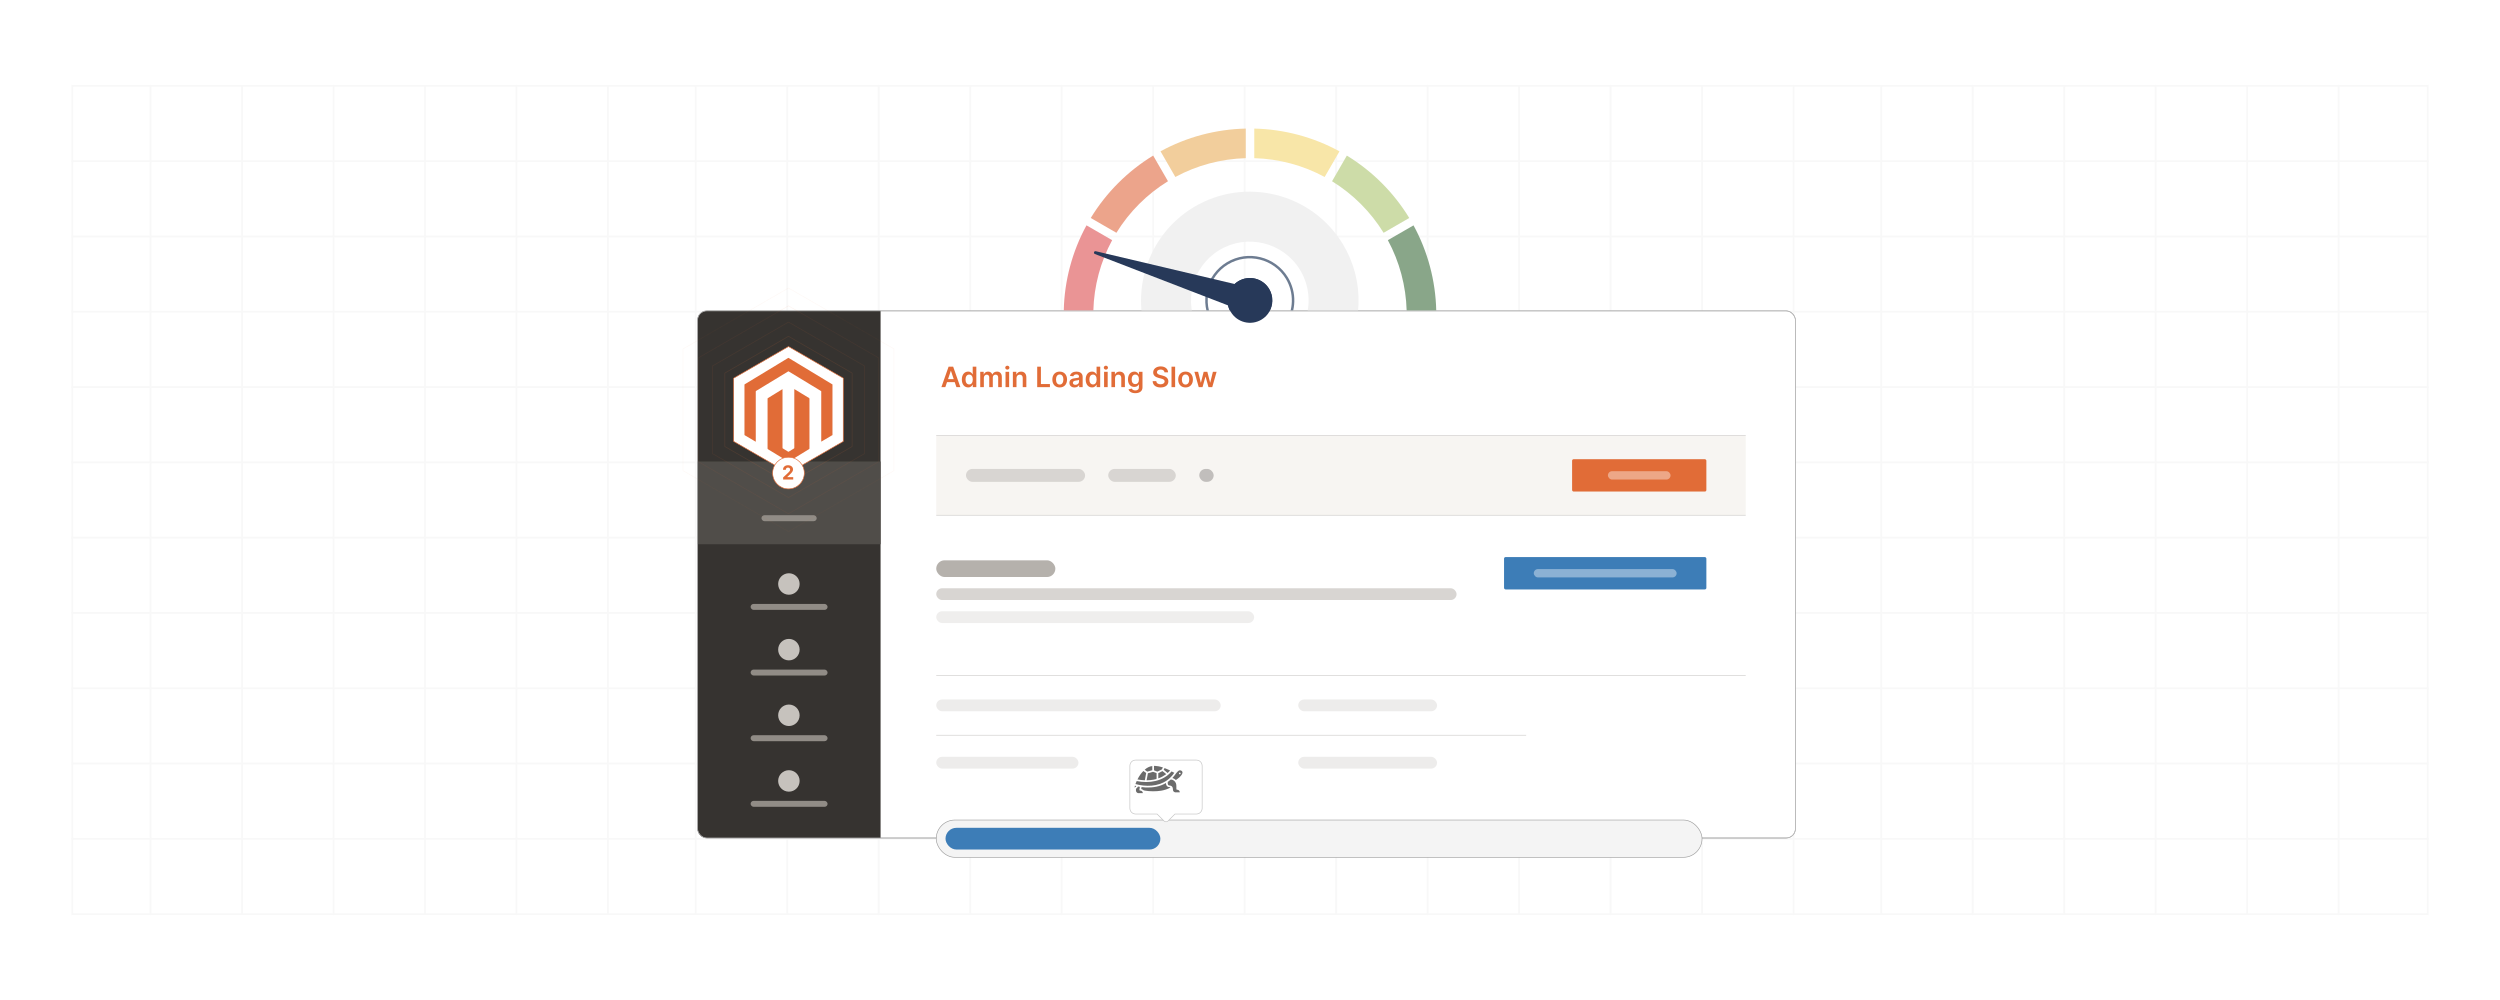 <?xml version="1.0" encoding="UTF-8"?>
<svg id="Layer_1" data-name="Layer 1" xmlns="http://www.w3.org/2000/svg" xmlns:xlink="http://www.w3.org/1999/xlink" viewBox="0 0 1000 400">
  <defs>
    <clipPath id="clippath">
      <rect x="405.825" y="38.774" width="188.351" height="85.455" fill="none"/>
    </clipPath>
    <filter id="drop-shadow-1" x="439.72" y="291.817" width="53.28" height="49.2" filterUnits="userSpaceOnUse">
      <feOffset dx="3" dy="3"/>
      <feGaussianBlur result="blur" stdDeviation="4"/>
      <feFlood flood-color="#232323" flood-opacity=".1"/>
      <feComposite in2="blur" operator="in"/>
      <feComposite in="SourceGraphic"/>
    </filter>
  </defs>
  <rect width="1000" height="400" fill="#fff"/>
  <g>
    <g opacity=".2">
      <g opacity=".3">
        <rect x="28.898" y="34.337" width="942.203" height="331.327" fill="none" stroke="#8e8e8e" stroke-linecap="round" stroke-miterlimit="10" stroke-width=".75"/>
        <line x1="28.898" y1="124.698" x2="971.102" y2="124.698" fill="none" stroke="#8e8e8e" stroke-linecap="round" stroke-miterlimit="10" stroke-width=".75"/>
        <line x1="28.898" y1="154.819" x2="971.102" y2="154.819" fill="none" stroke="#8e8e8e" stroke-linecap="round" stroke-miterlimit="10" stroke-width=".75"/>
        <line x1="28.898" y1="184.94" x2="971.102" y2="184.94" fill="none" stroke="#8e8e8e" stroke-linecap="round" stroke-miterlimit="10" stroke-width=".75"/>
        <line x1="28.898" y1="64.457" x2="971.102" y2="64.457" fill="none" stroke="#8e8e8e" stroke-linecap="round" stroke-miterlimit="10" stroke-width=".75"/>
        <line x1="28.898" y1="94.578" x2="971.102" y2="94.578" fill="none" stroke="#8e8e8e" stroke-linecap="round" stroke-miterlimit="10" stroke-width=".75"/>
        <line x1="28.898" y1="215.06" x2="971.102" y2="215.06" fill="none" stroke="#8e8e8e" stroke-linecap="round" stroke-miterlimit="10" stroke-width=".75"/>
        <line x1="28.898" y1="245.181" x2="971.102" y2="245.181" fill="none" stroke="#8e8e8e" stroke-linecap="round" stroke-miterlimit="10" stroke-width=".75"/>
        <line x1="28.898" y1="275.301" x2="971.102" y2="275.301" fill="none" stroke="#8e8e8e" stroke-linecap="round" stroke-miterlimit="10" stroke-width=".75"/>
        <line x1="28.898" y1="305.422" x2="971.102" y2="305.422" fill="none" stroke="#8e8e8e" stroke-linecap="round" stroke-miterlimit="10" stroke-width=".75"/>
        <line x1="28.898" y1="335.543" x2="971.102" y2="335.543" fill="none" stroke="#8e8e8e" stroke-linecap="round" stroke-miterlimit="10" stroke-width=".75"/>
        <line x1="278.296" y1="34.337" x2="278.296" y2="365.663" fill="none" stroke="#8e8e8e" stroke-linecap="round" stroke-miterlimit="10" stroke-width=".75"/>
        <line x1="314.889" y1="34.337" x2="314.889" y2="365.663" fill="none" stroke="#8e8e8e" stroke-linecap="round" stroke-miterlimit="10" stroke-width=".75"/>
        <line x1="351.481" y1="34.337" x2="351.481" y2="365.663" fill="none" stroke="#8e8e8e" stroke-linecap="round" stroke-miterlimit="10" stroke-width=".75"/>
        <line x1="388.074" y1="34.337" x2="388.074" y2="365.663" fill="none" stroke="#8e8e8e" stroke-linecap="round" stroke-miterlimit="10" stroke-width=".75"/>
        <line x1="424.667" y1="34.337" x2="424.667" y2="365.663" fill="none" stroke="#8e8e8e" stroke-linecap="round" stroke-miterlimit="10" stroke-width=".75"/>
        <line x1="461.259" y1="34.337" x2="461.259" y2="365.663" fill="none" stroke="#8e8e8e" stroke-linecap="round" stroke-miterlimit="10" stroke-width=".75"/>
        <line x1="497.852" y1="34.337" x2="497.852" y2="365.663" fill="none" stroke="#8e8e8e" stroke-linecap="round" stroke-miterlimit="10" stroke-width=".75"/>
        <line x1="534.444" y1="34.337" x2="534.444" y2="365.663" fill="none" stroke="#8e8e8e" stroke-linecap="round" stroke-miterlimit="10" stroke-width=".75"/>
        <line x1="571.037" y1="34.337" x2="571.037" y2="365.663" fill="none" stroke="#8e8e8e" stroke-linecap="round" stroke-miterlimit="10" stroke-width=".75"/>
        <line x1="607.63" y1="34.337" x2="607.63" y2="365.663" fill="none" stroke="#8e8e8e" stroke-linecap="round" stroke-miterlimit="10" stroke-width=".75"/>
        <line x1="644.222" y1="34.337" x2="644.222" y2="365.663" fill="none" stroke="#8e8e8e" stroke-linecap="round" stroke-miterlimit="10" stroke-width=".75"/>
        <line x1="60.221" y1="34.337" x2="60.221" y2="365.663" fill="none" stroke="#8e8e8e" stroke-linecap="round" stroke-miterlimit="10" stroke-width=".75"/>
        <line x1="96.813" y1="34.337" x2="96.813" y2="365.663" fill="none" stroke="#8e8e8e" stroke-linecap="round" stroke-miterlimit="10" stroke-width=".75"/>
        <line x1="133.406" y1="34.337" x2="133.406" y2="365.663" fill="none" stroke="#8e8e8e" stroke-linecap="round" stroke-miterlimit="10" stroke-width=".75"/>
        <line x1="169.998" y1="34.337" x2="169.998" y2="365.663" fill="none" stroke="#8e8e8e" stroke-linecap="round" stroke-miterlimit="10" stroke-width=".75"/>
        <line x1="206.591" y1="34.337" x2="206.591" y2="365.663" fill="none" stroke="#8e8e8e" stroke-linecap="round" stroke-miterlimit="10" stroke-width=".75"/>
        <line x1="243.184" y1="34.337" x2="243.184" y2="365.663" fill="none" stroke="#8e8e8e" stroke-linecap="round" stroke-miterlimit="10" stroke-width=".75"/>
        <line x1="680.815" y1="34.337" x2="680.815" y2="365.663" fill="none" stroke="#8e8e8e" stroke-linecap="round" stroke-miterlimit="10" stroke-width=".75"/>
        <line x1="717.407" y1="34.337" x2="717.407" y2="365.663" fill="none" stroke="#8e8e8e" stroke-linecap="round" stroke-miterlimit="10" stroke-width=".75"/>
        <line x1="752.489" y1="34.337" x2="752.489" y2="365.663" fill="none" stroke="#8e8e8e" stroke-linecap="round" stroke-miterlimit="10" stroke-width=".75"/>
        <line x1="789.081" y1="34.337" x2="789.081" y2="365.663" fill="none" stroke="#8e8e8e" stroke-linecap="round" stroke-miterlimit="10" stroke-width=".75"/>
        <line x1="825.674" y1="34.337" x2="825.674" y2="365.663" fill="none" stroke="#8e8e8e" stroke-linecap="round" stroke-miterlimit="10" stroke-width=".75"/>
        <line x1="862.266" y1="34.337" x2="862.266" y2="365.663" fill="none" stroke="#8e8e8e" stroke-linecap="round" stroke-miterlimit="10" stroke-width=".75"/>
        <line x1="898.859" y1="34.337" x2="898.859" y2="365.663" fill="none" stroke="#8e8e8e" stroke-linecap="round" stroke-miterlimit="10" stroke-width=".75"/>
        <line x1="935.452" y1="34.337" x2="935.452" y2="365.663" fill="none" stroke="#8e8e8e" stroke-linecap="round" stroke-miterlimit="10" stroke-width=".75"/>
      </g>
    </g>
    <g>
      <rect x="279.044" y="124.355" width="439.112" height="210.844" rx="3.679" ry="3.679" fill="#fff" stroke="#848484" stroke-miterlimit="10" stroke-width=".25"/>
      <path d="M282.723,124.355h69.507v210.844h-69.507c-2.03,0-3.679-1.648-3.679-3.679v-203.487c0-2.03,1.648-3.679,3.679-3.679Z" fill="#363330"/>
      <rect x="279.044" y="184.596" width="73.185" height="33.099" fill="#504d49"/>
      <rect x="304.587" y="206.09" width="22.099" height="2.382" rx="1.191" ry="1.191" fill="#918c86"/>
      <g>
        <circle cx="315.556" cy="233.596" r="4.295" fill="#c6c2bd"/>
        <rect x="300.247" y="241.572" width="30.781" height="2.382" rx="1.191" ry="1.191" fill="#918c86"/>
      </g>
      <g>
        <circle cx="315.556" cy="259.855" r="4.295" fill="#c6c2bd"/>
        <rect x="300.247" y="267.83" width="30.781" height="2.382" rx="1.191" ry="1.191" fill="#918c86"/>
      </g>
      <g>
        <circle cx="315.556" cy="286.113" r="4.295" fill="#c6c2bd"/>
        <rect x="300.247" y="294.088" width="30.781" height="2.382" rx="1.191" ry="1.191" fill="#918c86"/>
      </g>
      <g>
        <circle cx="315.556" cy="312.371" r="4.295" fill="#c6c2bd"/>
        <rect x="300.247" y="320.346" width="30.781" height="2.382" rx="1.191" ry="1.191" fill="#918c86"/>
      </g>
      <rect x="374.493" y="174.211" width="323.799" height="31.879" fill="#f7f5f2"/>
      <line x1="374.493" y1="174.211" x2="698.292" y2="174.211" fill="none" stroke="#ceccca" stroke-miterlimit="10" stroke-width=".25"/>
      <line x1="374.493" y1="206.09" x2="698.292" y2="206.09" fill="none" stroke="#ceccca" stroke-miterlimit="10" stroke-width=".25"/>
      <line x1="374.493" y1="270.212" x2="698.292" y2="270.212" fill="none" stroke="#ceccca" stroke-miterlimit="10" stroke-width=".25"/>
      <line x1="374.493" y1="294.088" x2="610.456" y2="294.088" fill="none" stroke="#ceccca" stroke-miterlimit="10" stroke-width=".25"/>
      <rect x="628.838" y="183.679" width="53.709" height="12.943" rx=".614" ry=".614" fill="#e16c37"/>
      <rect x="601.618" y="222.829" width="80.929" height="12.943" rx=".614" ry=".614" fill="#3d7db7"/>
      <rect x="643.162" y="188.48" width="25.061" height="3.341" rx="1.671" ry="1.671" fill="#fff" opacity=".4"/>
      <rect x="613.511" y="227.63" width="57.142" height="3.341" rx="1.671" ry="1.671" fill="#fff" opacity=".4"/>
      <rect x="386.392" y="187.561" width="47.649" height="5.179" rx="2.59" ry="2.59" fill="#d8d5d2"/>
      <rect x="374.493" y="235.302" width="208.134" height="4.71" rx="2.355" ry="2.355" fill="#d8d5d2"/>
      <rect x="374.493" y="244.504" width="127.168" height="4.71" rx="2.355" ry="2.355" fill="#efeeed"/>
      <rect x="374.493" y="279.795" width="113.785" height="4.71" rx="2.355" ry="2.355" fill="#edeceb"/>
      <rect x="519.293" y="279.795" width="55.531" height="4.71" rx="2.355" ry="2.355" fill="#edeceb"/>
      <rect x="374.493" y="302.724" width="56.892" height="4.71" rx="2.355" ry="2.355" fill="#edeceb"/>
      <rect x="519.293" y="302.724" width="55.531" height="4.71" rx="2.355" ry="2.355" fill="#edeceb"/>
      <rect x="374.493" y="224.121" width="47.649" height="6.689" rx="3.345" ry="3.345" fill="#b5b1ac"/>
      <rect x="443.292" y="187.561" width="27.032" height="5.179" rx="2.59" ry="2.59" fill="#d8d5d2"/>
      <rect x="479.7" y="187.561" width="5.766" height="5.179" rx="2.59" ry="2.59" fill="#c1bebc"/>
      <g>
        <path d="M376.552,154.862l2.882-8.188h1.831l2.886,8.188h-1.583l-.68-2.019h-3.078l-.676,2.019h-1.583ZM381.49,151.652l-1.107-3.299h-.064l-1.107,3.299h2.279Z" fill="#e16c37"/>
        <path d="M384.733,151.799c0-2.047,1.115-3.158,2.535-3.158,1.083,0,1.535.651,1.755,1.096h.06v-3.062h1.451v8.188h-1.423v-.968h-.088c-.228.448-.704,1.076-1.759,1.076-1.447,0-2.531-1.147-2.531-3.171ZM389.111,151.791c0-1.191-.512-1.963-1.443-1.963-.963,0-1.46.819-1.46,1.963,0,1.151.504,1.991,1.46,1.991.923,0,1.443-.8,1.443-1.991Z" fill="#e16c37"/>
        <path d="M392.09,148.721h1.383v1.043h.072c.256-.699.872-1.123,1.695-1.123.828,0,1.424.428,1.659,1.123h.065c.272-.684.951-1.123,1.843-1.123,1.127,0,1.919.728,1.919,2.099v4.122h-1.451v-3.897c0-.76-.464-1.103-1.048-1.103-.699,0-1.111.479-1.111,1.171v3.83h-1.419v-3.958c0-.632-.42-1.043-1.031-1.043-.624,0-1.127.512-1.127,1.267v3.734h-1.447v-6.141Z" fill="#e16c37"/>
        <path d="M402.097,147.066c0-.435.376-.787.84-.787.459,0,.835.352.835.787,0,.432-.376.784-.835.784-.464,0-.84-.352-.84-.784ZM402.209,148.721h1.447v6.141h-1.447v-6.141Z" fill="#e16c37"/>
        <path d="M406.593,154.862h-1.447v-6.141h1.384v1.043h.072c.279-.684.911-1.123,1.831-1.123,1.267,0,2.106.84,2.103,2.311v3.91h-1.447v-3.686c0-.82-.448-1.312-1.195-1.312-.764,0-1.3.512-1.3,1.399v3.598Z" fill="#e16c37"/>
        <path d="M414.881,146.674h1.483v6.944h3.606v1.243h-5.089v-8.188Z" fill="#e16c37"/>
        <path d="M420.933,151.816c0-1.903,1.144-3.175,2.942-3.175s2.942,1.272,2.942,3.175c0,1.898-1.144,3.166-2.942,3.166s-2.942-1.268-2.942-3.166ZM425.351,151.811c0-1.123-.488-2.022-1.468-2.022-.995,0-1.482.899-1.482,2.022,0,1.124.487,2.012,1.482,2.012.98,0,1.468-.888,1.468-2.012Z" fill="#e16c37"/>
        <path d="M427.762,153.139c0-1.384,1.139-1.739,2.33-1.867,1.084-.116,1.52-.136,1.52-.552v-.024c0-.604-.368-.947-1.039-.947-.708,0-1.116.36-1.26.779l-1.352-.191c.32-1.119,1.312-1.695,2.603-1.695,1.172,0,2.495.488,2.495,2.111v4.109h-1.392v-.844h-.048c-.264.516-.84.968-1.803.968-1.172,0-2.055-.64-2.055-1.847ZM431.616,152.659v-.724c-.188.152-.947.248-1.327.3-.647.093-1.132.324-1.132.88,0,.532.433.808,1.036.808.871,0,1.423-.58,1.423-1.264Z" fill="#e16c37"/>
        <path d="M434.275,151.799c0-2.047,1.115-3.158,2.534-3.158,1.083,0,1.535.651,1.755,1.096h.06v-3.062h1.451v8.188h-1.424v-.968h-.088c-.228.448-.703,1.076-1.759,1.076-1.447,0-2.53-1.147-2.53-3.171ZM438.652,151.791c0-1.191-.512-1.963-1.443-1.963-.963,0-1.459.819-1.459,1.963,0,1.151.504,1.991,1.459,1.991.924,0,1.443-.8,1.443-1.991Z" fill="#e16c37"/>
        <path d="M441.519,147.066c0-.435.376-.787.84-.787.459,0,.835.352.835.787,0,.432-.376.784-.835.784-.464,0-.84-.352-.84-.784ZM441.63,148.721h1.447v6.141h-1.447v-6.141Z" fill="#e16c37"/>
        <path d="M446.015,154.862h-1.447v-6.141h1.384v1.043h.072c.279-.684.911-1.123,1.831-1.123,1.267,0,2.106.84,2.103,2.311v3.91h-1.447v-3.686c0-.82-.448-1.312-1.195-1.312-.764,0-1.3.512-1.3,1.399v3.598Z" fill="#e16c37"/>
        <path d="M451.402,155.742l1.303-.316c.176.336.56.748,1.432.748.823,0,1.423-.372,1.423-1.252v-1.163h-.072c-.224.452-.715,1.016-1.767,1.016-1.415,0-2.53-1-2.53-3.002,0-2.019,1.115-3.131,2.534-3.131,1.083,0,1.543.651,1.763,1.096h.08v-1.016h1.428v6.24c0,1.548-1.224,2.307-2.883,2.307-1.563,0-2.446-.691-2.71-1.526ZM455.567,151.763c0-1.163-.512-1.935-1.443-1.935-.963,0-1.459.819-1.459,1.935,0,1.132.504,1.875,1.459,1.875.924,0,1.443-.703,1.443-1.875Z" fill="#e16c37"/>
        <path d="M464.258,147.818c-.928,0-1.48.451-1.483,1.067-.008.684.72.968,1.392,1.127l.768.192c1.231.292,2.402.94,2.406,2.358-.004,1.443-1.143,2.423-3.106,2.423-1.907,0-3.119-.916-3.179-2.543h1.459c.06.859.779,1.275,1.707,1.275.968,0,1.631-.468,1.636-1.167-.005-.636-.588-.912-1.472-1.136l-.932-.239c-1.347-.349-2.183-1.023-2.183-2.199-.004-1.447,1.287-2.415,3.007-2.415,1.742,0,2.922.98,2.95,2.363h-1.428c-.075-.696-.659-1.107-1.543-1.107Z" fill="#e16c37"/>
        <path d="M470.051,154.862h-1.447v-8.188h1.447v8.188Z" fill="#e16c37"/>
        <path d="M471.279,151.816c0-1.903,1.144-3.175,2.942-3.175s2.942,1.272,2.942,3.175c0,1.898-1.144,3.166-2.942,3.166s-2.942-1.268-2.942-3.166ZM475.697,151.811c0-1.123-.488-2.022-1.468-2.022-.995,0-1.482.899-1.482,2.022,0,1.124.487,2.012,1.482,2.012.98,0,1.468-.888,1.468-2.012Z" fill="#e16c37"/>
        <path d="M477.759,148.721h1.476l1.079,4.317h.057l1.103-4.317h1.459l1.103,4.294h.06l1.063-4.294h1.48l-1.739,6.141h-1.507l-1.151-4.149h-.084l-1.151,4.149h-1.512l-1.735-6.141Z" fill="#e16c37"/>
      </g>
    </g>
    <g clip-path="url(#clippath)">
      <g>
        <g>
          <path d="M574.499,124.229h-11.838c-.273-9.871-2.853-19.537-7.52-28.164l10.262-5.919c5.698,10.416,8.823,22.126,9.096,34.084Z" fill="#89a689"/>
          <path d="M563.7,87.191l-10.263,5.928c-5.161-8.38-12.238-15.458-20.619-20.619l5.919-10.262c10.177,6.2,18.762,14.776,24.962,24.954Z" fill="#cddca8"/>
          <path d="M535.791,60.534l-5.928,10.262c-8.627-4.676-18.294-7.256-28.156-7.529v-11.838c11.949.273,23.659,3.398,34.083,9.104Z" fill="#f8e6a8"/>
          <path d="M498.301,51.429v11.838c-9.871.273-19.537,2.853-28.164,7.52l-5.928-10.263c10.416-5.698,22.135-8.823,34.092-9.096Z" fill="#f2ce9c"/>
          <path d="M467.19,72.491c-8.389,5.161-15.466,12.238-20.627,20.627l-10.262-5.928c6.208-10.177,14.785-18.753,24.962-24.962l5.928,10.263Z" fill="#eca48b"/>
          <path d="M444.859,96.065c-4.667,8.627-7.256,18.294-7.52,28.164h-11.838c.264-11.957,3.398-23.676,9.096-34.092l10.262,5.928Z" fill="#ea9495"/>
        </g>
        <path d="M499.983,163.704c-3.504,0-7.032-.426-10.522-1.289-11.286-2.79-20.808-9.81-26.814-19.767-12.388-20.526-5.761-47.325,14.774-59.738l.013-.008c20.553-12.379,47.353-5.743,59.743,14.795,4.327,7.184,6.481,15.388,6.235,23.729-.437,14.88-8.299,28.339-21.032,36-6.862,4.148-14.567,6.278-22.397,6.278ZM487.75,100.029c-11.096,6.717-14.679,21.199-7.985,32.289,3.248,5.384,8.395,9.178,14.495,10.687,6.098,1.507,12.417.549,17.793-2.701,6.892-4.146,11.136-11.42,11.372-19.467.133-4.502-1.034-8.934-3.374-12.82-6.694-11.097-21.188-14.684-32.302-7.988h0Z" fill="#f1f1f1"/>
        <path d="M499.936,137.998c-1.435,0-2.879-.175-4.307-.528-4.623-1.143-8.523-4.018-10.982-8.096-5.074-8.407-2.358-19.384,6.054-24.469l.001-0c8.418-5.071,19.397-2.353,24.472,6.059,1.771,2.942,2.654,6.301,2.554,9.716-.179,6.095-3.398,11.607-8.611,14.744-2.815,1.701-5.972,2.574-9.18,2.574ZM491.217,105.76h0c-7.94,4.8-10.505,15.161-5.715,23.097,2.321,3.849,6.003,6.563,10.366,7.642,4.367,1.079,8.886.392,12.731-1.932,4.92-2.961,7.959-8.164,8.127-13.918.096-3.222-.739-6.393-2.41-9.17-4.789-7.938-15.15-10.505-23.099-5.719Z" fill="#6d7c91"/>
        <path d="M498.429,124.94l-60.478-23.335c-.645-.243-.374-1.299.347-1.123-0,0,63.087,14.908,63.087,14.908,6.803,1.953,3.794,11.778-2.956,9.55h0Z" fill="#273959"/>
        <path d="M495.28,112.496c4.237-2.552,9.742-1.192,12.297,3.045.921,1.53,1.333,3.219,1.283,4.882-.086,2.941-1.621,5.781-4.327,7.409-4.234,2.559-9.74,1.197-12.296-3.039-2.555-4.234-1.192-9.736,3.042-12.296Z" fill="#273959"/>
      </g>
    </g>
    <rect x="279.044" y="124.355" width="439.112" height="210.844" rx="3.679" ry="3.679" fill="none" stroke="#c1c1c1" stroke-miterlimit="10" stroke-width=".25"/>
    <path d="M495.373,112.496c4.237-2.552,9.742-1.192,12.297,3.045.921,1.53,1.333,3.219,1.283,4.882-.086,2.941-1.621,5.781-4.327,7.409-4.234,2.559-9.74,1.197-12.296-3.039-2.555-4.234-1.192-9.736,3.042-12.296Z" fill="#273959"/>
    <g>
      <g>
        <polygon points="340.844 178.614 340.844 149.221 315.389 134.525 289.934 149.221 289.934 178.614 315.389 193.31 340.844 178.614" fill="none" opacity=".15" stroke="#e16c37" stroke-miterlimit="10" stroke-width=".25"/>
        <polygon points="345.777 181.462 345.777 146.373 315.389 128.829 285.001 146.373 285.001 181.462 315.389 199.006 345.777 181.462" fill="none" opacity=".1" stroke="#e16c37" stroke-miterlimit="10" stroke-width=".25"/>
        <polygon points="351.401 184.709 351.401 143.126 315.389 122.335 279.377 143.126 279.377 184.709 315.389 205.5 351.401 184.709" fill="none" opacity=".08" stroke="#e16c37" stroke-miterlimit="10" stroke-width=".25"/>
        <polygon points="357.575 188.273 357.575 139.562 315.389 115.206 273.203 139.562 273.203 188.273 315.389 212.629 357.575 188.273" fill="none" opacity=".05" stroke="#e16c37" stroke-miterlimit="10" stroke-width=".25"/>
        <polygon points="337.302 176.569 337.302 151.266 315.389 138.614 293.476 151.266 293.476 176.569 315.389 189.221 337.302 176.569" fill="#fff" stroke="#e16c37" stroke-miterlimit="10" stroke-width=".25"/>
        <g>
          <path d="M332.991,174.051c-.05.019-.103.032-.149.059-1.39.817-2.778,1.635-4.167,2.453-.048.028-.096.054-.16.09-.007-.046-.016-.081-.017-.116-.003-.056-.001-.111-.001-.167.001-6.553.001-13.106.001-19.659,0-.289.035-.221-.201-.365-4.234-2.57-8.468-5.139-12.703-7.707-.265-.161-.185-.157-.439-.003-4.214,2.56-8.427,5.122-12.64,7.683-.009.006-.018.013-.029.017-.14.059-.18.161-.18.314.004,6.603.004,13.206.004,19.809v.226c-.062-.031-.11-.052-.154-.078-1.331-.784-2.662-1.569-3.993-2.354-.096-.057-.19-.115-.288-.169-.061-.033-.089-.079-.086-.148.002-.05-0-.1-0-.15,0-6.586-0-13.173 0-19.759,0-.311-.029-.235.223-.388,5.723-3.469,11.448-6.936,17.172-10.404.019-.011.04-.021.057-.035.084-.07.159-.063.255-.004.491.304.988.601,1.482.9,5.279,3.194,10.558,6.388,15.838,9.582.055.033.117.053.176.079v20.293Z" fill="#e16c37"/>
          <path d="M312.979,155.667c.012.056.022.087.024.118.003.067.002.134.002.2,0,7.654-0,15.309.001,22.963,0,.414-.036.312.295.518.638.395,1.281.783,1.917,1.181.111.069.191.069.301 0.0.671-.416,1.343-.829,2.022-1.233.138-.082.183-.173.183-.331-.004-7.732-.004-15.465-.004-23.197v-.219c.079-.021.123.03.171.059.893.542,1.786,1.086,2.679,1.629,1.011.616,2.021,1.234,3.036,1.845.131.079.179.166.179.318-.004,6.609-.003,13.217-0,19.826,0,.145-.042.231-.168.308-2.696,1.643-5.39,3.29-8.084,4.937-.052.032-.105.061-.166.096-.109-.066-.218-.13-.327-.197-2.608-1.596-5.215-3.193-7.825-4.784-.143-.087-.192-.182-.192-.346.004-3.627.003-7.254.003-10.881,0-2.948,0-5.897,0-8.845,0-.044.005-.09-.001-.133-.017-.128.042-.2.15-.266,1.876-1.152,3.749-2.308,5.624-3.462.051-.032.105-.06.181-.103Z" fill="#e16c37"/>
        </g>
      </g>
      <circle cx="315.389" cy="189.221" r="6.336" fill="#fff" stroke="#e16c37" stroke-miterlimit="10" stroke-width=".25"/>
      <path d="M313.253,190.964l2.013-1.864c.514-.495.79-.804.79-1.254,0-.497-.37-.807-.867-.807-.517,0-.859.331-.856.873h-1.135c-.003-1.11.812-1.82,2-1.82,1.212,0,2.013.693,2.013,1.674,0,.644-.312,1.174-1.475,2.234l-.826.809v.039h2.375v.978h-4.032v-.861Z" fill="#e16c37"/>
    </g>
    <rect x="374.493" y="328.014" width="306.322" height="14.911" rx="7.456" ry="7.456" fill="#f4f4f4" stroke="#9b9b9b" stroke-miterlimit="10" stroke-width=".25"/>
    <rect x="378.202" y="331.129" width="85.949" height="8.681" rx="4.341" ry="4.341" fill="#3d7db7"/>
    <g>
      <path d="M475.543,301.026h-24.275c-1.278,0-2.315,1.036-2.315,2.315v16.955c0,1.278,1.036,2.315,2.315,2.315h8.557l2.777,2.777c.444.444,1.164.444,1.608,0l2.777-2.777h8.557c1.278,0,2.315-1.036,2.315-2.315v-16.955c0-1.278-1.036-2.315-2.315-2.315Z" fill="#fff" filter="url(#drop-shadow-1)" stroke="#c1c1c1" stroke-miterlimit="10" stroke-width=".25"/>
      <g>
        <path d="M472.983,308.82v.386c-.372,1.231-1.589,2.038-2.576,2.77-.14.045-.377-.246-.52-.344-.287-.195-.609-.337-.941-.433.256-.315.538-.607.79-.926.518-.654.942-1.371,1.615-1.904.591-.468,1.384-.255,1.633.451ZM471.811,309.043c-.395.086-.308.779.195.669.395-.086.308-.779-.195-.669Z" fill="#6b6b6b"/>
        <path d="M461.859,306.334c.509.025,1.077.096,1.59.192.582.109,1.151.286,1.717.452l-.431.791-1.78.876-1.348-.516c.02-.536-.046-1.118-.009-1.649.006-.087.007-.105.089-.146.057.002.115-.003.172,0Z" fill="#6b6b6b"/>
        <path d="M469.719,309.121c-.787,1.166-1.771,2.207-2.925,3.017-3.631,2.547-8.458,2.609-12.621,1.483l.5-1.202c4.938,1.022,10.591.164,13.958-3.858l1.088.561Z" fill="#6b6b6b"/>
        <path d="M468.172,315.036c-1.148.601-2.396,1.02-3.679,1.237-2.001.338-4.644.324-6.643-.043-.553-.102-.424-.163-.832-.413-.157-.096-.348-.182-.529-.223l.129-.771,1.694.173c2.788.096,5.678-.329,8.076-1.802-.016.69.236,1.355.936,1.595.297.102.666-.001.846.248Z" fill="#6b6b6b"/>
        <path d="M471.909,316.923h-1.911c-.06,0-.336-.147-.404-.197-.822-.589-.025-1.659-1.038-2.308-.374-.239-.524-.174-.91-.249-.661-.129-.576-.889-.525-1.404l1.242-.983c.884.115,1.662.648,1.99,1.486.31.79.123,1.591.201,2.414.102.268.334.178.541.231.468.119.812.521.814,1.01Z" fill="#6b6b6b"/>
        <path d="M462.626,309.255c-.023.286.067,2.245-.036,2.331-.065.054-.911.235-1.065.265-.941.183-1.929.256-2.886.27l.525-2.82,2.033-.568,1.431.522Z" fill="#6b6b6b"/>
        <path d="M457.949,312.119c-.993-.06-1.987-.143-2.962-.341.349-.703.753-1.389,1.21-2.028.133-.186,1.011-1.333,1.136-1.354l1.088.747.046.086-.519,2.891Z" fill="#6b6b6b"/>
        <path d="M463.319,309.27l1.654-.834,1.453,1.153.03.108c-.965.684-2.004,1.289-3.137,1.652v-2.079Z" fill="#6b6b6b"/>
        <path d="M457.135,317.266h-1.911c-.06,0-.336-.147-.404-.197-.53-.38-.459-.985-.411-1.561.321-.239.611-.539.803-.892l.704.117c.097.132-.243,1.039-.121,1.321.101.234.342.154.528.201.468.119.812.521.814,1.01Z" fill="#6b6b6b"/>
        <path d="M460.914,306.419v1.672l-1.996.558-1.052-.75c.834-.771,1.902-1.359,3.049-1.479Z" fill="#6b6b6b"/>
        <path d="M468.043,308.178c-.287.383-.635.718-1.008,1.018l-1.556-1.297c.084-.117.266-.664.394-.665l2.171.944Z" fill="#6b6b6b"/>
        <path d="M453.828,315.036l.129-.772c.085.056.558.113.557.193-.186.234-.395.469-.686.579Z" fill="#6b6b6b"/>
      </g>
    </g>
  </g>
</svg>
